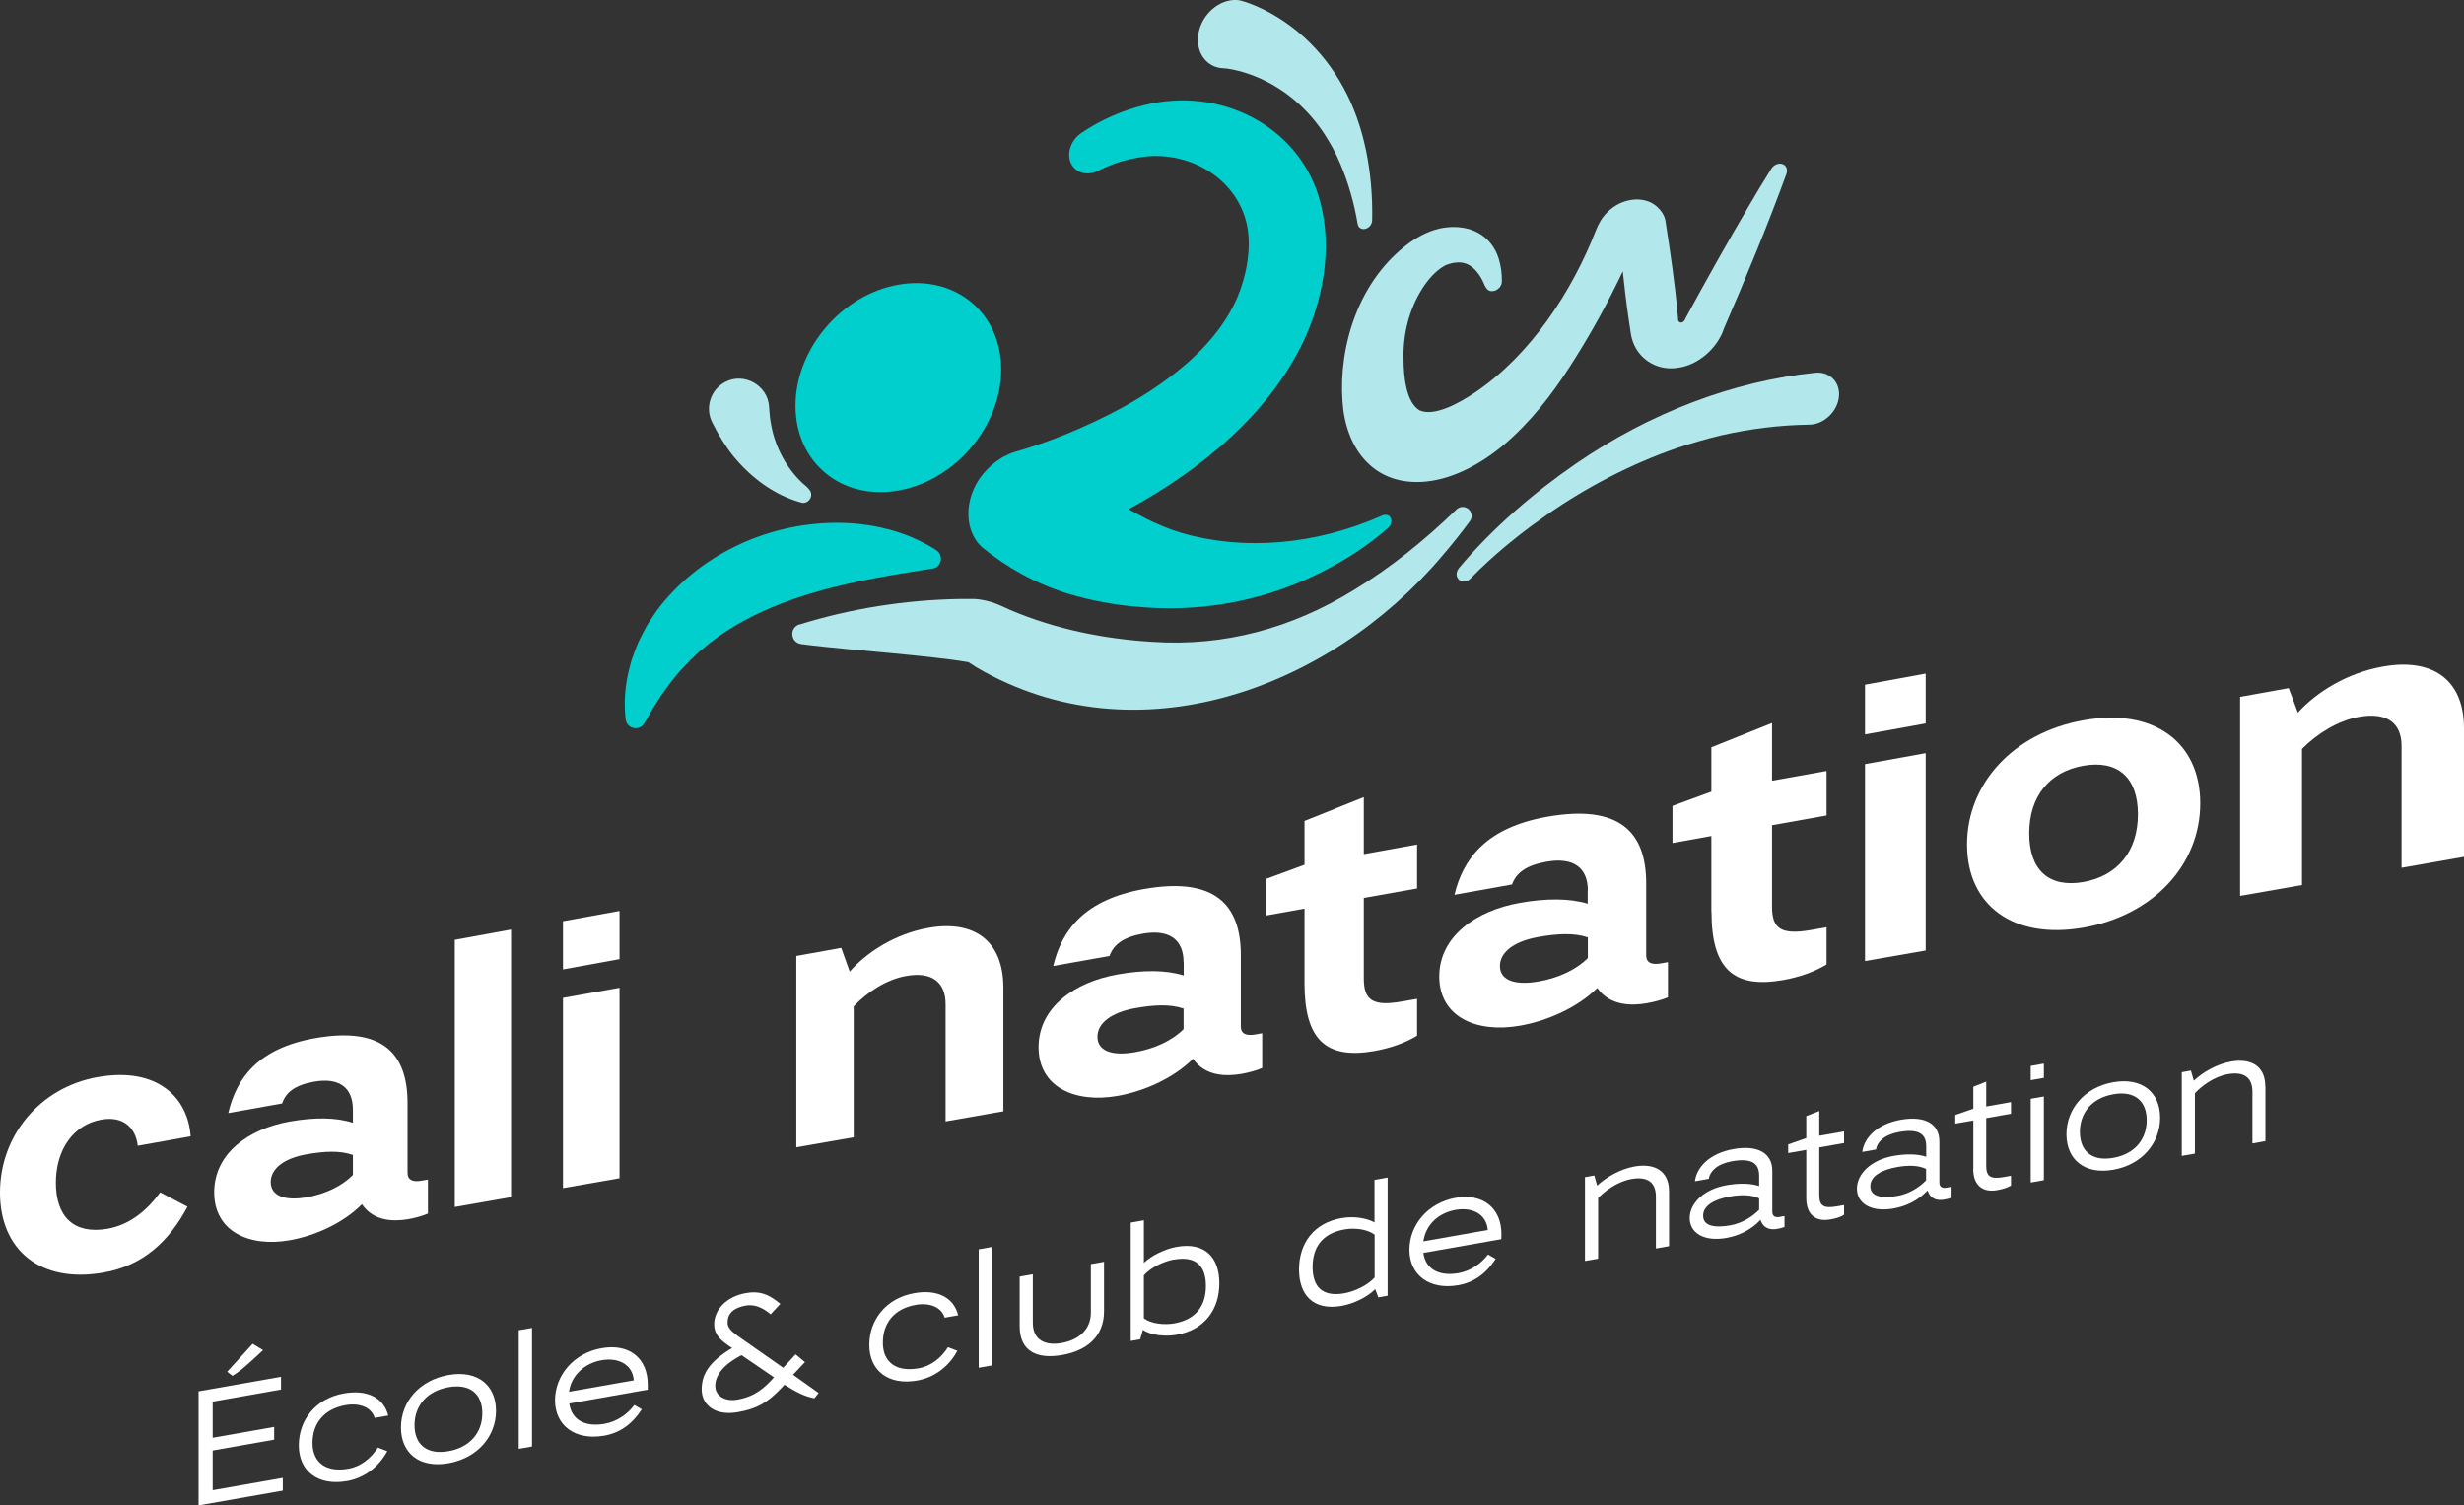 <?xml version="1.0" encoding="UTF-8"?>
<svg id="Calque_1" xmlns="http://www.w3.org/2000/svg" viewBox="0 0 179.93 109.93">
  <rect x="0" y="0" width="179.93" height="109.93" fill="#333333" stroke="none"/>
  <g>
    <g>
      <g>
        <path d="M89.14,4.97h-.01.02c.59.02,1.15.16,1.7.32,2.36.72,4.38,2.29,5.78,4.37.48.73.92,1.51,1.26,2.34.57,1.34.99,2.81,1.25,4.35.12.64,1.04.41,1.06-.27.07-3.43-.56-6.9-2.1-9.69-1.51-2.78-3.93-5.03-6.85-6.14-.22-.08-.46-.16-.7-.22-1.24-.22-2.58.75-2.97,2.13-.38,1.37.31,2.63,1.55,2.81h.01Z" style="fill: #b2e8eb;"/>
        <path d="M58.09,29.63c0,4.15,3.36,6.92,7.51,6.19,4.15-.73,7.51-4.69,7.51-8.84s-3.36-6.92-7.51-6.19-7.51,4.69-7.51,8.84Z" style="fill: #00cfcd;"/>
        <path d="M101.52,37.75c-.15-.18-.41-.2-.64-.08-4.82,2.13-10.07,2.56-14.58,1.25-.21-.07-.64-.2-.83-.27-.16-.07-.64-.25-.81-.33-.7-.29-1.4-.67-2.05-1.03-.06-.04-.12-.07-.18-.11,5.33-2.91,10.32-7.02,12.84-12.44,1.56-3.42,2.01-7.25,1.01-10.44-1.59-5.1-7.14-8.02-12.74-6.62-1.58.39-3.17,1.07-4.59,2.04-.89.61-1.15,1.8-.56,2.49h0c.41.49,1.14.6,1.8.26.51-.26,1.07-.49,1.65-.67.85-.24,1.74-.41,2.59-.41,3.17.02,6.06,2.06,6.65,5.16.3,1.6-.04,3.57-.74,5.2-.93,2.14-2.58,3.95-4.44,5.42-2.43,1.93-5.19,3.35-7.97,4.5-1.25.51-2.55.97-3.82,1.33,0,0-.43.14-.62.25-.51.24-1,.6-1.41,1.03-1.67,1.7-1.83,4.34-.37,5.68,1.81,1.48,3.86,2.63,6.2,3.37,1.65.5,3.41.84,5.17.98,4.23.4,8.74-.28,12.93-2.29,1.67-.8,3.27-1.76,4.74-2.95.22-.18.41-.34.63-.54.24-.22.3-.58.12-.79h.02ZM75.17,40.42s.14-.04.18-.06c.04,0,.07-.03.11-.04-.1.04-.19.07-.29.1Z" style="fill: #00cfcd;"/>
        <path d="M130.23,12.01c-.28-.15-.68-.01-.88.31-.56.89-1.1,1.79-1.63,2.7-1.59,2.69-3.14,5.47-4.62,8.19l-.07.15c-.08.14-.15.16-.24.19-.08.01-.1,0-.16-.04-.08-.05-.1-.13-.09-.21l-.03-.36c-.2-2.22-.54-4.55-.88-6.73-.05-.48-.35-.87-.68-1.16-.93-.79-2.54-.59-3.56.43-.4.39-.66.85-.85,1.34-1.75,4.48-4.78,9.12-8.84,11.85-1.14.76-2.94,1.77-4.03,1.3-1-.58-1.18-2.51-1.18-3.79-.04-1.73.38-3.58,1.41-5.17.38-.59.92-1.2,1.48-1.54.07-.04.13-.07.19-.11.22-.08.46-.16.68-.18.69-.1,1.21.18,1.62.7.24.28.42.65.56.99l.1.16c.3.49,1.14.14,1.14-.49.01-.58-.07-1.13-.23-1.66-.54-1.71-2.11-2.53-4-2.25-.89.13-1.76.56-2.52,1.1-3.73,2.73-5.16,7.54-4.89,11.53.2,3.36,2.14,6.1,5.75,5.93,2.12-.1,4.23-1.22,5.99-2.67,1.96-1.65,3.53-3.67,4.88-5.77,1.21-1.88,2.3-3.8,3.28-5.77.2-.39.39-.78.57-1.17.12,1.15.26,2.33.42,3.42.04.25.13.9.17,1.13.24,1.66,1.76,2.79,3.48,2.49,1.44-.2,2.83-1.41,3.31-2.83l-.07.15c1.64-3.78,3.24-7.63,4.64-11.47.1-.28.02-.57-.23-.7h0Z" style="fill: #b2e8eb;"/>
      </g>
      <path d="M106.52,41.5c2.49-2.96,5.45-5.5,8.6-7.67,5.36-3.67,11.42-6,17.43-6.61,1.03-.11,1.81.65,1.74,1.69-.07,1.11-1.09,2.09-2.17,2.1-2.13.03-4.3.29-6.48.79-1.07.26-2.19.58-3.25.94-3.27,1.14-6.45,2.78-9.4,4.83-1.49,1.03-2.93,2.16-4.28,3.39-.45.41-.9.84-1.31,1.27-.6.61-1.39-.07-.86-.75h0l-.02.02Z" style="fill: #b2e8eb;"/>
    </g>
    <path d="M68.13,41.51c-5.39.84-11.05,1.77-15.6,4.92-.48.34-1.04.79-1.49,1.17-.46.43-.91.88-1.34,1.35-.16.17-.34.41-.49.59-.33.39-.63.83-.93,1.24-.27.45-.59.88-.83,1.35-.13.23-.26.47-.41.7-.21.34-.66.45-1.01.24-.25-.15-.35-.42-.36-.69-.03-.32-.04-.63-.05-.95,0-.96.14-1.93.4-2.85.06-.27.19-.67.3-.93.11-.28.24-.66.37-.91l.45-.88c.22-.41.56-.87.81-1.26,1.49-2,3.48-3.6,5.72-4.69,4.46-2.21,10.32-2.47,14.57.18l.15.1c.54.36.36,1.22-.28,1.33h.02Z" style="fill: #00cfcd;"/>
    <path d="M58.36,45.61c3.79-1.18,7.75-1.8,11.71-1.87.19,0,.94,0,1.1,0,.38.02.78.1,1.13.2.59.17,1,.4,1.49.61,3.28,1.39,6.83,2.11,10.38,2.32,5.23.35,10.15-1,14.62-3.74,2.76-1.66,5.24-3.68,7.57-5.93.26-.25.67-.24.92.02.22.23.24.58.06.83-.66.9-1.36,1.77-2.09,2.62-8.22,9.67-22.28,14.86-33.92,8.08l-.2-.13c-.16-.12-.33-.19-.39-.26l-.19-.03c-.74-.13-1.56-.22-2.31-.31-1.84-.21-4.58-.46-6.45-.63-1.09-.11-2.2-.21-3.3-.36-.76-.11-.87-1.18-.13-1.43h0Z" style="fill: #b2e8eb;"/>
    <path d="M58.51,36.7c-1.97-.54-3.67-1.82-4.96-3.39-.6-.75-1.1-1.59-1.53-2.44-.56-1.08-.14-2.41.93-2.97,1.37-.74,3.12.24,3.21,1.79l.03.4c.03.53.14,1.08.27,1.6.27.96.69,1.84,1.3,2.65.33.44.71.85,1.13,1.19.08.06.15.16.21.23.37.43-.06,1.09-.6.94h0Z" style="fill: #b2e8eb;"/>
  </g>
  <g>
    <path d="M7.1,78.66c4.47-.8,6.64,1.57,6.82,4.32l-3.86.69c-.15-1.3-1.04-2.2-2.66-1.91-2.01.36-3.32,2.15-3.32,4.61s1.29,3.79,3.77,3.36c1.61-.28,2.88-1.33,3.85-2.66l1.99,1.05c-1.35,2.54-3.26,4.31-6.14,4.81-4.63.81-7.55-1.67-7.55-5.84s2.91-7.67,7.1-8.43Z" style="fill: #fff;"/>
    <path d="M25.77,81.04c0-1.65-1.03-2.37-2.84-2.05-1.41.25-2.06.79-2.33,1.59l-3.93.7c.6-2.58,2.2-4.72,6.29-5.46,5.01-.9,6.8,1.15,6.8,4.73v5.1c0,.53.4.68,1.01.57l.48-.08v2.48c-.38.17-.96.33-1.44.41-1.06.18-2.52.17-3.38-1.09-1.41,1.42-3.47,2.31-5.28,2.63-2.98.52-5.51-.66-5.51-3.5s2.52-4.64,5.51-5.17c1.81-.32,3.39-.31,4.62.09v-.95ZM25.77,84.34c-.96-.34-2.09-.27-3.37-.05-1.66.29-2.63,1.05-2.63,2.03s.98,1.4,2.63,1.11c1.31-.23,2.56-.8,3.37-1.63v-1.47h0Z" style="fill: #fff;"/>
    <path d="M33.21,68.63l4.11-.75v19.54l-4.11.72v-19.51Z" style="fill: #fff;"/>
    <path d="M41.11,67.27l4.13-.75v3.52l-4.13.75v-3.51h0ZM41.11,72.87l4.13-.74v13.91l-4.13.72v-13.88h0Z" style="fill: #fff;"/>
    <path d="M62.34,73.49v9.56l-4.19.73v-13.97l3.28-.59.62,1.73c1.24-1.41,3.29-2.75,5.73-3.19,3.28-.59,5.49.86,5.49,4.38v9.01l-4.22.74v-8.56c0-1.65-1.04-2.39-2.88-2.06-1.43.25-2.85,1.18-3.83,2.22Z" style="fill: #fff;"/>
    <path d="M86.43,70.27c0-1.69-1.08-2.42-2.97-2.09-1.47.26-2.15.82-2.44,1.63l-4.11.73c.63-2.64,2.3-4.84,6.58-5.61,5.24-.94,7.12,1.15,7.12,4.81v5.22c0,.55.42.69,1.06.58l.5-.09v2.54c-.4.18-1,.34-1.51.43-1.11.19-2.64.19-3.54-1.1-1.48,1.46-3.63,2.38-5.52,2.71-3.12.54-5.76-.65-5.76-3.56s2.64-4.76,5.76-5.31c1.89-.34,3.55-.33,4.84.07v-.95h-.01ZM86.43,73.65c-1-.34-2.18-.27-3.53-.03-1.73.31-2.76,1.08-2.76,2.09s1.02,1.43,2.76,1.12c1.37-.24,2.68-.82,3.53-1.68v-1.5Z" style="fill: #fff;"/>
    <path d="M95.26,71.82v-5.47l-2.78.5v-2.68l2.78-1.02v-3.2l4.33-1.74v4.16l3.89-.7v3.21l-3.89.69v5.89c0,1.59.67,2.05,2.8,1.67l1.09-.19v2.69c-.88.54-2,.92-3.12,1.12-3.54.62-5.1-.83-5.1-4.94h0Z" style="fill: #fff;"/>
    <path d="M115.95,65.03c0-1.71-1.1-2.45-3.04-2.1-1.5.27-2.2.83-2.5,1.66l-4.2.75c.64-2.67,2.35-4.9,6.73-5.69,5.36-.96,7.27,1.15,7.27,4.85v5.27c0,.55.43.7,1.08.58l.51-.09v2.57c-.41.18-1.03.34-1.54.43-1.13.2-2.7.19-3.62-1.11-1.51,1.48-3.71,2.41-5.65,2.75-3.19.56-5.89-.65-5.89-3.59s2.7-4.82,5.89-5.38c1.93-.34,3.63-.34,4.95.06v-.96h.01ZM115.95,68.45c-1.02-.34-2.23-.27-3.6-.03-1.77.31-2.82,1.1-2.82,2.12s1.05,1.44,2.82,1.13c1.4-.24,2.74-.84,3.6-1.71v-1.52h0Z" style="fill: #fff;"/>
    <path d="M124.97,66.58v-5.53l-2.84.51v-2.71l2.84-1.04v-3.24l4.43-1.77v4.21l3.98-.71v3.25l-3.98.71v5.96c0,1.61.68,2.07,2.86,1.69l1.12-.2v2.72c-.9.55-2.04.94-3.19,1.14-3.61.63-5.21-.83-5.21-4.98h0Z" style="fill: #fff;"/>
    <path d="M136.19,50l4.43-.81v3.64l-4.43.8v-3.64h0ZM136.19,55.8l4.43-.8v14.41l-4.43.77v-14.38Z" style="fill: #fff;"/>
    <path d="M152.13,67.74c-5.13.89-8.49-1.64-8.49-6.07s3.36-8.15,8.49-9.07c5.15-.93,8.54,1.6,8.54,6.06s-3.39,8.18-8.54,9.08ZM152.13,55.92c-2.49.44-3.95,2.24-3.95,4.94s1.46,3.98,3.95,3.55c2.49-.44,3.99-2.24,3.99-4.95s-1.5-3.98-3.99-3.54Z" style="fill: #fff;"/>
    <path d="M168.1,54.68v9.95l-4.52.79v-14.53l3.55-.64.67,1.79c1.34-1.48,3.56-2.89,6.19-3.36,3.54-.64,5.94.85,5.94,4.52v9.37l-4.56.8v-8.9c0-1.72-1.12-2.48-3.12-2.12-1.54.28-3.08,1.25-4.15,2.34h0Z" style="fill: #fff;"/>
  </g>
  <g>
    <path d="M14.5,101.6l6.02-1.06v.93l-4.99.88v2.64l4.49-.79v.93l-4.49.79v2.9l5.12-.9v.93l-6.15,1.08v-8.32h0ZM19.2,98.6l-.57.53c-.9.83-1.26,1.11-1.66,1.34l-.38-.3,1.86-2.04.77.47h-.02Z" style="fill: #fff;"/>
    <path d="M25.14,101.75c1.65-.29,2.88.3,3.21,1.62l-.99.17c-.22-.73-1.04-1.12-2.13-.93-1.58.28-2.41,1.34-2.41,2.76s.98,2.17,2.62,1.88c.92-.16,1.67-.78,2.15-1.54l.69.26c-.66,1.21-1.73,1.97-2.93,2.18-2.15.38-3.53-.74-3.53-2.6s1.23-3.44,3.31-3.8h.01Z" style="fill: #fff;"/>
    <path d="M32.75,100.41c2.14-.38,3.47.76,3.47,2.61s-1.33,3.45-3.47,3.83-3.47-.75-3.47-2.61,1.33-3.45,3.47-3.83ZM32.75,105.97c1.57-.28,2.47-1.35,2.47-2.77s-.91-2.18-2.47-1.9c-1.57.28-2.48,1.35-2.48,2.77s.91,2.18,2.48,1.9Z" style="fill: #fff;"/>
    <path d="M37.88,97.14l.97-.17v8.66l-.97.17v-8.66Z" style="fill: #fff;"/>
    <path d="M46.87,102.91c-.7,1.07-1.59,1.73-2.76,1.93-2.13.37-3.58-.76-3.58-2.58s1.36-3.45,3.4-3.81,3.37.75,3.37,2.66c0,.12,0,.25,0,.37l-5.73,1.01c.16,1.17,1.12,1.74,2.58,1.48.92-.16,1.7-.73,2.17-1.37l.56.32h0ZM46.28,100.8c-.08-1.14-1.1-1.69-2.35-1.47s-2.21,1.11-2.38,2.3l4.73-.83Z" style="fill: #fff;"/>
    <path d="M56.28,95.98l-.1-.08c-.54-.44-1.13-.67-1.73-.56-.92.16-1.32.61-1.32,1.23,0,.34.19.59.79,1.02l3.27,2.29.91-.98.68.57-.87.92,1.87,1.33-.31.39c-.69-.13-1.3-.43-2.18-.99l-.23.24c-1.05,1.12-1.87,1.53-3.18,1.76-1.63.29-2.64-.5-2.64-1.66,0-1.08.52-2.01,2.22-3.02l-.25-.17c-.67-.46-1.06-.87-1.06-1.56,0-1.03.85-2.02,2.31-2.28.94-.17,1.6.03,2.44.72l.08.07-.7.75h0ZM56.31,100.81l.21-.23-2.37-1.62c-1.4.73-1.92,1.51-1.92,2.25s.74,1.15,1.6,1c.88-.16,1.61-.47,2.48-1.4Z" style="fill: #fff;"/>
    <path d="M66.78,94.43c1.64-.29,2.87.3,3.19,1.62l-.99.17c-.21-.73-1.04-1.12-2.12-.93-1.57.28-2.39,1.33-2.39,2.76s.98,2.16,2.61,1.87c.92-.16,1.67-.78,2.14-1.54l.69.26c-.65,1.21-1.73,1.96-2.92,2.17-2.14.38-3.51-.74-3.51-2.59s1.23-3.43,3.3-3.79Z" style="fill: #fff;"/>
    <path d="M71.47,91.23l.96-.17v8.65l-.96.17v-8.65Z" style="fill: #fff;"/>
    <path d="M79.66,95.86v-3.55l.96-.17v3.62c0,1.85-1.27,2.88-3.08,3.19s-3.08-.26-3.08-2.11v-3.62l.96-.17v3.55c0,1.27.92,1.69,2.12,1.47s2.12-.95,2.12-2.22h0Z" style="fill: #fff;"/>
    <path d="M83.26,97.8l-.69.12v-8.64l.96-.17v3.11c.57-.55,1.56-1.02,2.4-1.17,2.04-.36,3.11.75,3.11,2.66s-1.07,3.4-3.11,3.76c-.84.15-1.9.04-2.47-.36l-.2.69h0ZM85.74,91.97c-.77.14-1.7.58-2.21,1.16v3.14c.51.38,1.44.5,2.21.37,1.63-.29,2.32-1.32,2.32-2.74s-.69-2.21-2.32-1.92h0Z" style="fill: #fff;"/>
    <path d="M100.43,94.13c-.58.6-1.61,1.08-2.46,1.23-2.03.36-3.11-.75-3.11-2.66s1.08-3.4,3.11-3.75c.84-.15,1.82-.02,2.4.32v-3.11l.96-.17v8.63l-.68.12-.23-.61h.01ZM98.17,94.44c.77-.14,1.69-.58,2.21-1.15v-3.13c-.52-.39-1.44-.52-2.21-.38-1.63.29-2.32,1.32-2.32,2.74s.69,2.21,2.32,1.92Z" style="fill: #fff;"/>
    <path d="M109.22,91.93c-.7,1.07-1.58,1.72-2.74,1.92-2.11.37-3.56-.76-3.56-2.58s1.35-3.44,3.38-3.8c1.98-.35,3.34.75,3.34,2.65,0,.12,0,.25-.01.37l-5.69,1c.15,1.17,1.12,1.73,2.56,1.48.91-.16,1.68-.72,2.16-1.36,0,0,.56.32.56.32ZM108.64,89.82c-.08-1.13-1.09-1.69-2.34-1.47-1.3.23-2.19,1.11-2.36,2.3l4.7-.83Z" style="fill: #fff;"/>
    <path d="M121.88,86.98v4.02l-.96.17v-3.78c0-1.02-.57-1.51-1.8-1.29-1.05.19-1.97.91-2.42,1.39v4.42l-.96.17v-6.12l.68-.12.21.74c.63-.59,1.66-1.21,2.74-1.4,1.49-.26,2.51.36,2.51,1.8h0Z" style="fill: #fff;"/>
    <path d="M128.55,89.09c-.7.74-1.59,1.15-2.48,1.31-1.65.29-2.68-.37-2.68-1.45s1.03-2.11,2.68-2.4c.9-.16,1.75-.15,2.39.06v-.74c0-.8-.39-1.35-1.98-1.07-1.11.2-1.61.74-1.7,1.28l-1.01.18c.13-1.04,1.08-2.04,2.82-2.35,1.83-.32,2.83.34,2.83,1.58v3.01c0,.33.24.42.51.37l.38-.07v.8c-.11.05-.39.12-.54.14-.38.07-.98.05-1.21-.66h0ZM124.37,88.78c0,.73.79.91,1.98.7.82-.14,1.6-.61,2.11-1.14v-.83c-.57-.27-1.31-.28-2.11-.14-1.18.21-1.98.67-1.98,1.4h0Z" style="fill: #fff;"/>
    <path d="M131.9,87.51v-3.54l-1.32.23v-.63l1.32-.46v-1.61l.95-.37v1.81l1.81-.32v.85l-1.81.32v3.47c0,.79.3,1.01,1.3.83l.51-.09v.71c-.24.15-.57.27-1.02.34-.95.17-1.74-.25-1.74-1.56v.02Z" style="fill: #fff;"/>
    <path d="M140.75,86.94c-.7.74-1.58,1.15-2.48,1.31-1.64.29-2.67-.37-2.67-1.45s1.03-2.1,2.67-2.39c.9-.16,1.75-.15,2.39.06v-.74c0-.8-.39-1.35-1.97-1.07-1.11.2-1.61.74-1.7,1.28l-1,.18c.13-1.04,1.08-2.04,2.81-2.35,1.83-.32,2.82.34,2.82,1.58v3.01c0,.33.24.42.51.37l.38-.07v.8c-.11.05-.39.12-.54.14-.38.07-.98.05-1.21-.66h-.01ZM136.58,86.63c0,.73.79.91,1.97.7.82-.14,1.6-.61,2.1-1.14v-.83c-.57-.27-1.31-.28-2.1-.14-1.18.21-1.97.67-1.97,1.4h0Z" style="fill: #fff;"/>
    <path d="M144.1,85.36v-3.54l-1.32.23v-.63l1.32-.46v-1.6l.94-.37v1.81l1.81-.32v.85l-1.81.32v3.47c0,.79.3,1.01,1.3.83l.51-.09v.71c-.24.15-.57.26-1.02.34-.94.17-1.74-.25-1.74-1.56h.01Z" style="fill: #fff;"/>
    <path d="M148.29,77.84l.96-.17v1.04l-.96.17v-1.04ZM148.29,80.24l.96-.17v6.11l-.96.17v-6.11Z" style="fill: #fff;"/>
    <path d="M154.32,79.03c2.11-.37,3.42.75,3.42,2.59s-1.31,3.43-3.42,3.8-3.42-.75-3.42-2.59,1.31-3.43,3.42-3.8ZM154.32,84.55c1.55-.27,2.44-1.34,2.44-2.75s-.9-2.17-2.44-1.89c-1.55.27-2.44,1.34-2.44,2.75s.9,2.17,2.44,1.89Z" style="fill: #fff;"/>
    <path d="M165.43,79.32v4.01l-.95.17v-3.77c0-1.01-.57-1.5-1.79-1.29-1.05.18-1.96.91-2.41,1.39v4.41l-.96.17v-6.11l.67-.12.21.74c.62-.59,1.65-1.21,2.72-1.4,1.49-.26,2.5.36,2.5,1.8h0Z" style="fill: #fff;"/>
  </g>
</svg>